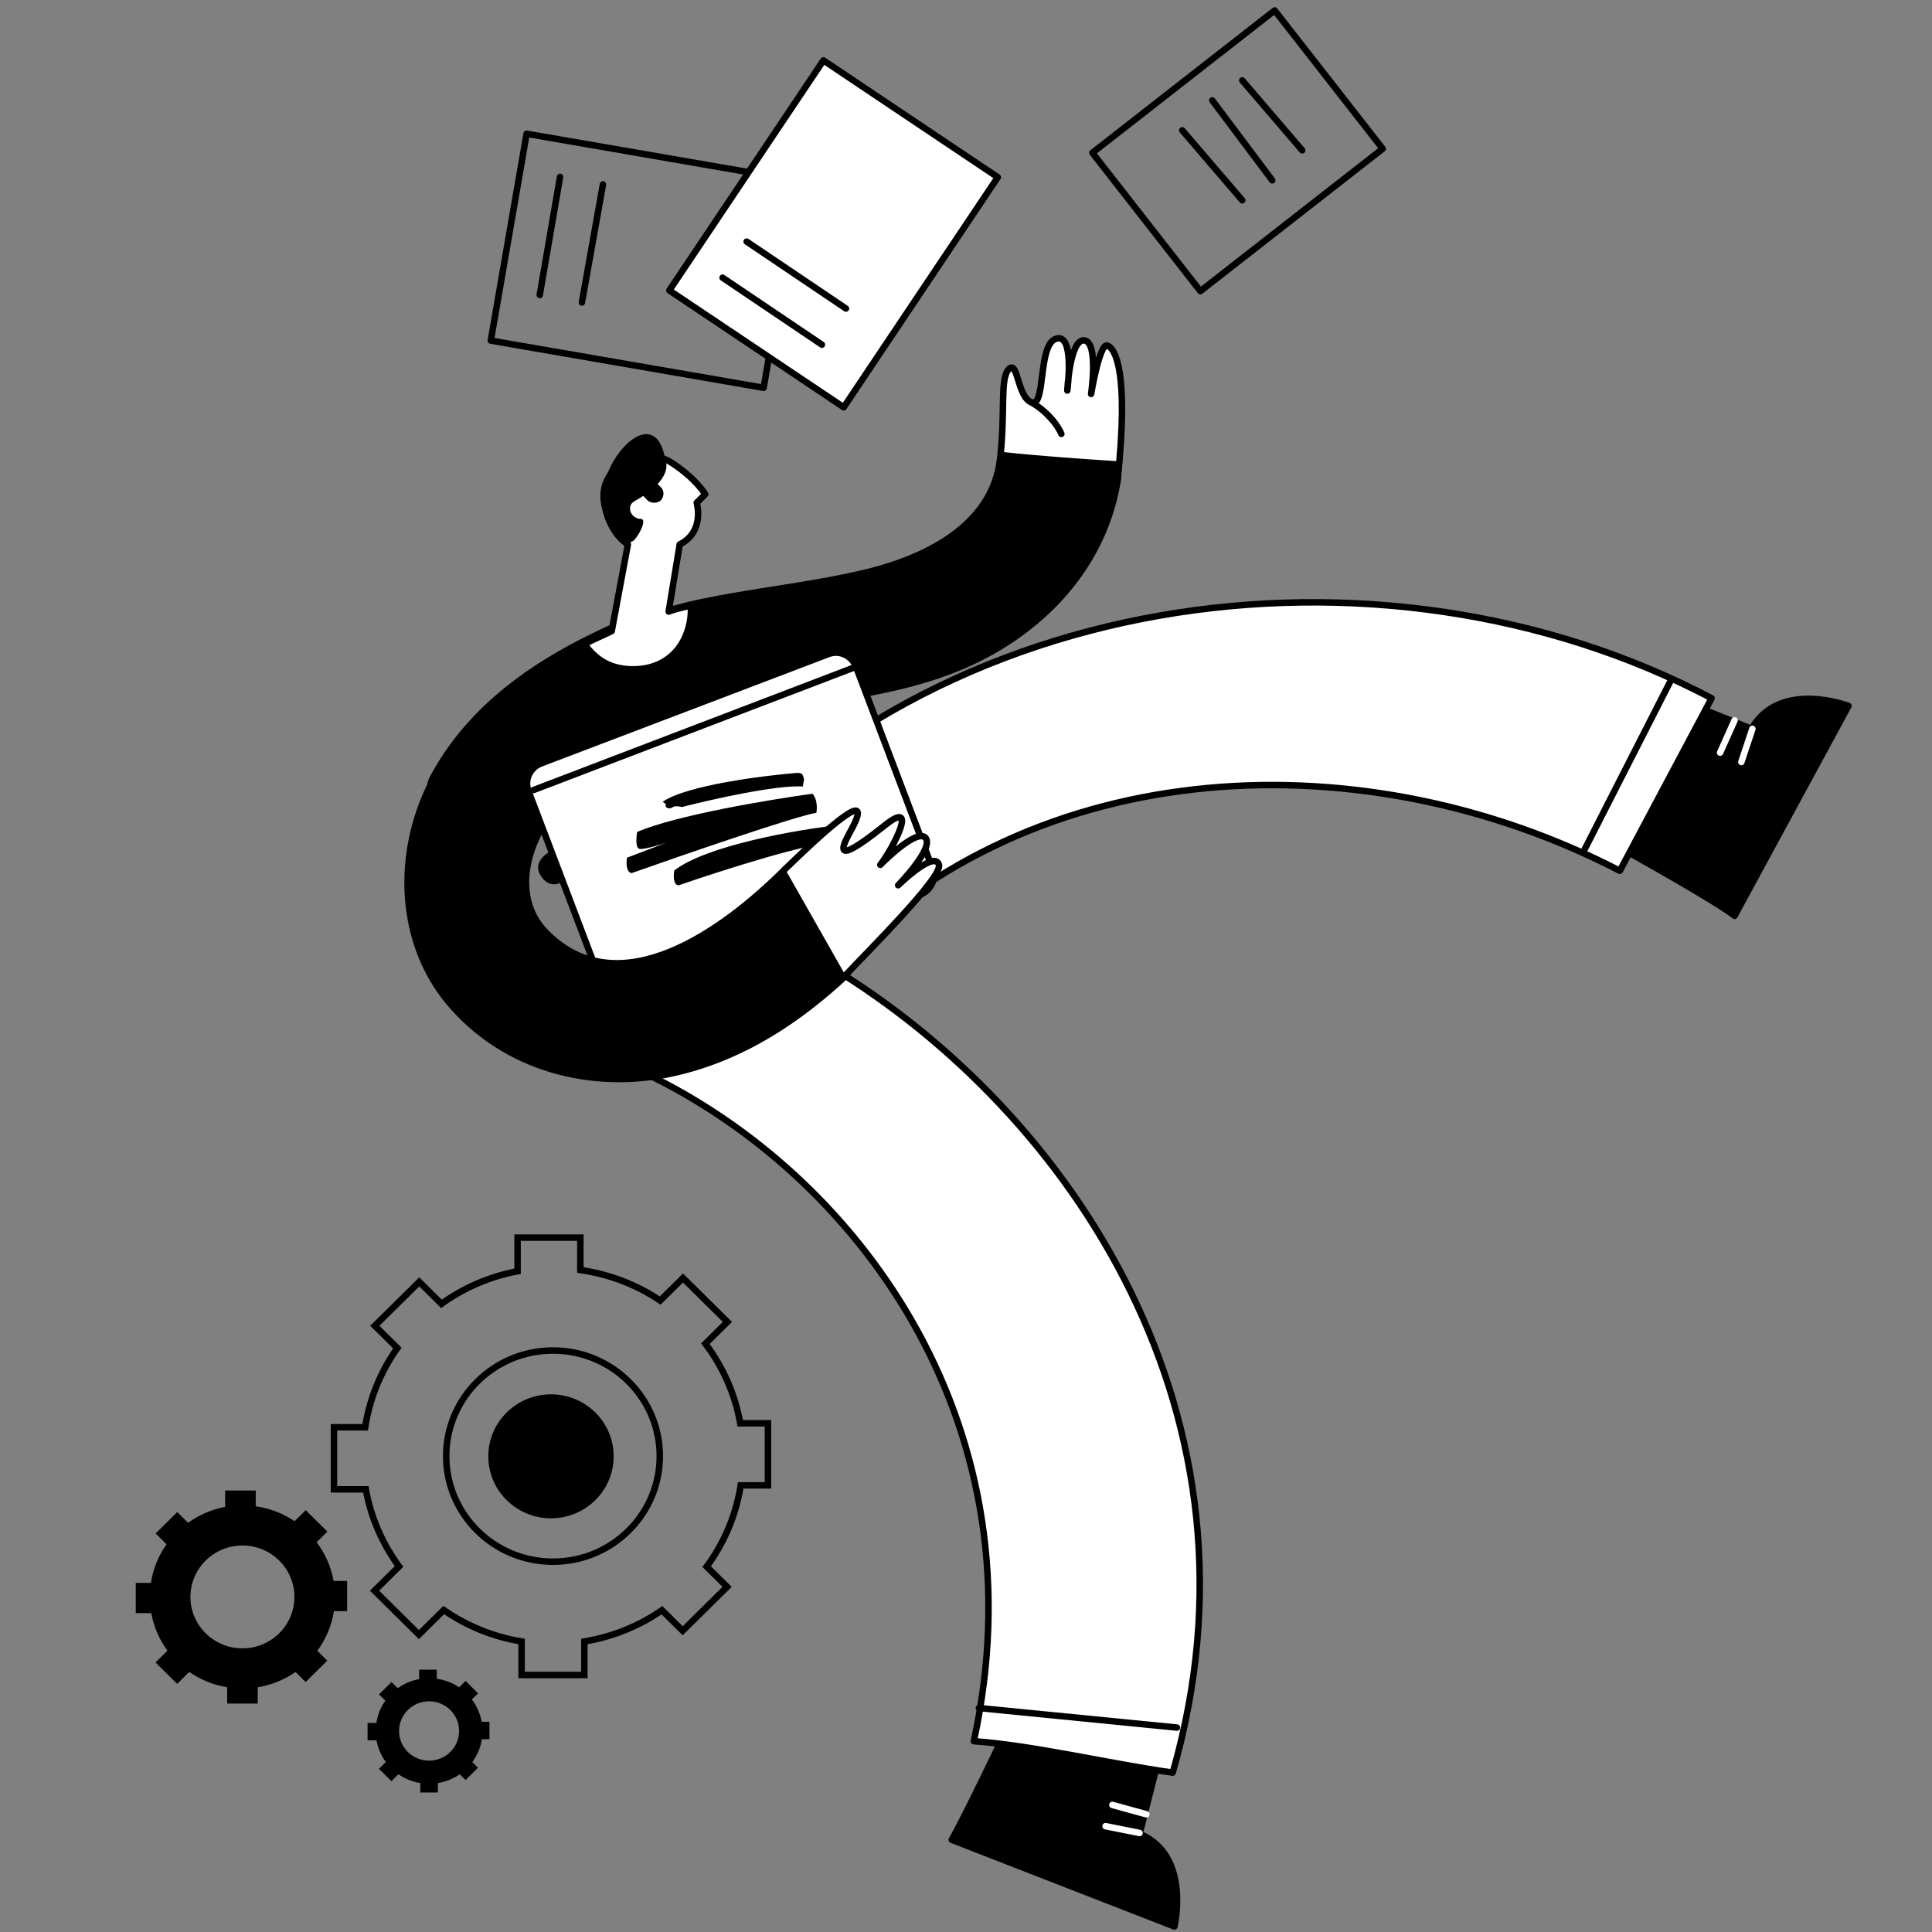 <?xml version="1.0" encoding="UTF-8"?> <svg xmlns="http://www.w3.org/2000/svg" width="185" height="185" viewBox="0 0 185 185" fill="none"><rect x="0" y="0" width="185" height="185" fill="#808080" stroke="none"/><path d="M96.829 35.443C96.178 35.687 95.934 40.571 95.934 40.734C95.934 40.815 95.934 44.803 95.934 44.803L107.247 45.373C107.247 45.373 107.654 39.92 107.654 38.943C107.654 37.966 106.678 32.92 106.027 33.164C105.375 33.327 105.05 35.118 105.05 35.118L104.562 37.478C104.562 37.478 104.969 33.327 104.399 33.002C103.91 32.676 103.097 32.839 103.097 32.839L102.364 35.932C102.364 35.932 102.12 32.35 101.387 32.35C100.655 32.35 100.085 33.49 100.085 33.49L99.841 36.908L98.946 38.536C98.946 38.536 97.806 37.966 97.643 37.315C97.481 36.664 96.829 35.443 96.829 35.443Z" fill="white"></path><path d="M63.703 70.442C63.54 70.523 63.296 70.605 63.133 70.686C58.982 72.558 54.587 74.918 52.064 78.825C51.575 79.558 51.25 80.372 50.924 81.186C47.343 79.558 43.843 77.523 41.239 75C41.32 74.837 41.32 74.756 41.402 74.593C44.576 68.57 49.866 64.5 55.726 61.489C56.866 60.919 58.005 60.349 59.145 59.861C59.552 59.698 59.959 59.535 60.366 59.454C62.401 59.047 64.11 59.78 65.331 61.082C67.772 63.849 67.935 68.651 63.703 70.442Z" fill="black" stroke="black" stroke-width="0.62" stroke-miterlimit="10" stroke-linecap="round" stroke-linejoin="round"></path><path d="M107.003 46.105C105.538 54.896 98.864 61.326 90.725 64.337C81.935 67.593 72.331 67.023 63.622 70.523C63.459 70.604 63.296 70.604 63.133 70.686C57.843 72.313 54.18 66.209 56.378 62.302C56.947 61.326 57.843 60.512 59.145 60.023C59.552 59.861 60.04 59.698 60.447 59.535C62.319 58.884 64.191 58.395 66.063 57.907C71.435 56.686 76.888 56.198 82.26 54.977C87.795 53.756 94.632 50.826 95.69 44.478C95.771 44.152 95.853 43.826 95.934 43.582C99.678 43.989 103.341 44.233 107.085 44.478C107.085 45.047 107.085 45.617 107.003 46.105Z" fill="black" stroke="black" stroke-width="0.62" stroke-miterlimit="10" stroke-linecap="round" stroke-linejoin="round"></path><path d="M95.69 44.559C96.341 39.676 95.69 36.339 96.585 35.362C97.481 34.385 97.399 38.048 98.783 38.536C100.166 39.025 99.353 32.92 101.143 32.432C102.934 31.862 102.201 37.397 102.201 37.397C102.201 37.397 102.445 32.432 103.829 32.595C105.213 32.757 104.48 37.722 104.48 37.722C104.48 37.722 105.294 32.839 106.027 33.083C106.759 33.327 108.143 35.443 107.003 46.105" stroke="black" stroke-width="0.62" stroke-miterlimit="10" stroke-linecap="round" stroke-linejoin="round"></path><path d="M98.782 38.536C100.98 39.838 101.631 41.548 101.631 41.548L98.782 38.536Z" fill="black"></path><path d="M98.782 38.536C100.98 39.838 101.631 41.548 101.631 41.548" stroke="black" stroke-width="0.62" stroke-miterlimit="10" stroke-linecap="round" stroke-linejoin="round"></path><path d="M155.594 81.429C155.594 81.429 164.384 86.313 166.093 87.697L177 67.593C177 67.593 170.407 65.07 167.721 69.79L159.419 66.453L155.594 81.429Z" fill="black" stroke="black" stroke-width="0.62" stroke-miterlimit="10" stroke-linecap="round" stroke-linejoin="round"></path><path d="M167.803 69.79L166.745 72.965" stroke="white" stroke-width="0.62" stroke-miterlimit="10" stroke-linecap="round" stroke-linejoin="round"></path><path d="M166.093 68.977L164.709 72.07" stroke="white" stroke-width="0.62" stroke-miterlimit="10" stroke-linecap="round" stroke-linejoin="round"></path><path d="M95.772 166.891C95.772 166.891 92.272 174.216 91.132 176.169L112.457 184.471C112.457 184.471 114.085 177.634 109.12 175.6L111.317 166.972L95.772 166.891Z" fill="black" stroke="black" stroke-width="0.62" stroke-miterlimit="10" stroke-linecap="round" stroke-linejoin="round"></path><path d="M93.248 166.728C99.76 136.857 82.667 113.254 62.727 103.242C56.541 100.15 58.169 94.941 62.075 91.278C62.319 89.569 63.133 87.859 64.273 86.394C87.714 55.954 132.235 50.175 163.896 66.861L155.106 83.383C130.932 70.849 99.19 71.744 79.412 92.499C102.69 106.579 122.061 135.718 112.294 169.739C106.434 168.925 98.946 167.135 93.248 166.728Z" fill="white" stroke="black" stroke-width="0.62" stroke-miterlimit="10" stroke-linecap="round" stroke-linejoin="round"></path><path d="M109.119 175.518L105.864 174.867" stroke="white" stroke-width="0.62" stroke-miterlimit="10" stroke-linecap="round" stroke-linejoin="round"></path><path d="M109.77 173.727L106.515 172.832" stroke="white" stroke-width="0.62" stroke-miterlimit="10" stroke-linecap="round" stroke-linejoin="round"></path><path d="M93.737 163.553L112.701 165.425" stroke="black" stroke-width="0.62" stroke-miterlimit="10" stroke-linecap="round" stroke-linejoin="round"></path><path d="M159.908 65.314L151.688 81.43" stroke="black" stroke-width="0.62" stroke-miterlimit="10" stroke-linecap="round" stroke-linejoin="round"></path><path d="M76.55 17.328L50.425 12.808L46.998 32.614L73.123 37.134L76.55 17.328Z" stroke="black" stroke-width="0.62" stroke-miterlimit="10" stroke-linecap="round" stroke-linejoin="round"></path><path d="M53.629 16.937L51.684 28.248" stroke="black" stroke-width="0.62" stroke-miterlimit="10" stroke-linecap="round" stroke-linejoin="round"></path><path d="M57.736 17.658L55.719 28.968" stroke="black" stroke-width="0.62" stroke-miterlimit="10" stroke-linecap="round" stroke-linejoin="round"></path><path d="M78.847 5.784L64.091 27.81L80.79 38.998L95.546 16.972L78.847 5.784Z" fill="white" stroke="black" stroke-width="0.62" stroke-miterlimit="10" stroke-linecap="round" stroke-linejoin="round"></path><path d="M69.191 26.591L78.701 33.003" stroke="black" stroke-width="0.62" stroke-miterlimit="10" stroke-linecap="round" stroke-linejoin="round"></path><path d="M71.496 23.133L81.005 29.545" stroke="black" stroke-width="0.62" stroke-miterlimit="10" stroke-linecap="round" stroke-linejoin="round"></path><path d="M122.059 1L104.6 14.632L114.941 27.877L132.401 14.245L122.059 1Z" stroke="black" stroke-width="0.62" stroke-miterlimit="10" stroke-linecap="round" stroke-linejoin="round"></path><path d="M116.082 9.612L121.823 17.267" stroke="black" stroke-width="0.62" stroke-miterlimit="10" stroke-linecap="round" stroke-linejoin="round"></path><path d="M113.211 12.482L118.953 19.18" stroke="black" stroke-width="0.62" stroke-miterlimit="10" stroke-linecap="round" stroke-linejoin="round"></path><path d="M118.952 7.698L124.693 14.396" stroke="black" stroke-width="0.62" stroke-miterlimit="10" stroke-linecap="round" stroke-linejoin="round"></path><path d="M88.121 85.662L60.529 96.162C59.471 96.568 58.331 95.999 57.924 95.022L50.599 75.732C50.192 74.674 50.762 73.535 51.739 73.128L79.33 62.628C80.388 62.221 81.528 62.791 81.935 63.768L89.26 83.058C89.748 84.034 89.179 85.255 88.121 85.662Z" fill="white" stroke="black" stroke-width="0.62" stroke-miterlimit="10" stroke-linecap="round" stroke-linejoin="round"></path><path fill-rule="evenodd" clip-rule="evenodd" d="M63.767 77.002L63.457 76.772C65.701 75.208 73.024 74.272 76.405 74L76.745 74.061L76.885 74.261L76.994 74.631L76.933 74.971L76.873 75.311C74.376 75.146 68.115 76.552 65.296 77.276L64.956 77.215C64.843 77.195 64.576 77.182 64.416 77.294C64.256 77.405 64.102 77.413 64.046 77.403C63.932 77.383 63.712 77.308 63.736 77.172L63.767 77.002ZM61.246 81.287C60.838 81.215 60.919 80.177 61.01 79.667C64.662 78.075 73.726 76.561 77.801 76.004C78.272 76.509 78.248 77.428 78.177 77.825C76.152 78.164 65.536 81.82 60.481 83.606C59.937 83.509 59.963 82.578 60.044 82.125L63.808 80.693C63.124 80.922 61.654 81.36 61.246 81.287ZM64.561 83.353C64.479 83.88 64.466 84.803 65.01 84.766C69.247 83.302 78.163 80.453 79.931 80.769C80.105 80.45 80.376 79.656 80.065 79.039C76.247 79.467 67.655 80.96 64.561 83.353Z" fill="black"></path><path d="M51.087 75.65L82.179 63.767" stroke="black" stroke-width="0.62" stroke-miterlimit="10" stroke-linecap="round" stroke-linejoin="round"></path><path d="M52.715 81.511L53.692 84.522C53.692 84.522 52.552 85.174 51.739 83.79C50.925 82.406 52.715 81.511 52.715 81.511Z" fill="black"></path><path d="M79.086 89.569C77.946 87.371 76.563 85.337 75.179 83.221C69.319 89.081 59.308 96.406 52.308 89.325C49.622 86.639 50.029 82.732 51.657 79.639C48.89 76.953 46.122 74.186 43.518 71.419C42.785 72.395 42.053 73.535 41.483 74.674C37.821 81.593 38.065 90.627 43.518 96.569C48.971 102.592 57.354 104.545 65.168 102.592C71.354 101.045 76.481 97.627 81.039 93.394C80.388 92.092 79.737 90.79 79.086 89.569Z" fill="black" stroke="black" stroke-width="0.62" stroke-miterlimit="10" stroke-linecap="round" stroke-linejoin="round"></path><path d="M75.179 83.221C80.714 77.849 83.725 75.57 81.284 79.883C79.819 82.569 81.609 81.511 84.783 78.988C87.958 76.465 85.597 81.104 84.295 82.814C84.295 82.814 87.713 79.314 88.609 80.209C89.504 81.186 86.004 84.767 86.004 84.767C86.004 84.767 89.504 81.349 89.911 82.814C90.237 84.034 83.074 91.115 80.958 93.394" fill="white"></path><path d="M75.179 83.221C80.714 77.849 83.725 75.57 81.284 79.883C79.819 82.569 81.609 81.511 84.783 78.988C87.958 76.465 85.597 81.104 84.295 82.814C84.295 82.814 87.713 79.314 88.609 80.209C89.504 81.186 86.004 84.767 86.004 84.767C86.004 84.767 89.504 81.349 89.911 82.814C90.237 84.034 83.074 91.115 80.958 93.394" stroke="black" stroke-width="0.62" stroke-miterlimit="10" stroke-linecap="round" stroke-linejoin="round"></path><path d="M66.715 48.141L67.529 47.327C67.529 47.327 66.634 45.781 64.192 44.234C61.669 42.688 56.948 44.56 57.925 48.548C58.332 50.339 59.146 51.478 60.123 52.129L58.576 60.431C57.681 60.838 56.867 61.245 55.972 61.652C56.135 61.896 56.297 62.14 56.541 62.385C57.518 63.443 58.82 64.094 60.611 64.094C63.053 64.094 64.681 62.873 65.495 61.245C65.983 60.268 66.227 59.129 66.146 57.989C65.413 58.152 64.681 58.315 64.029 58.559L65.088 52.129C67.529 50.908 66.715 48.141 66.715 48.141Z" fill="white" stroke="black" stroke-width="0.62" stroke-miterlimit="10" stroke-linecap="round" stroke-linejoin="round"></path><path d="M63.705 43.99C64.356 45.699 61.995 47.327 60.775 47.978C59.879 48.466 60.449 49.687 61.344 49.687C62.077 49.687 61.019 51.559 60.612 51.803C60.449 51.885 60.286 51.966 60.123 52.047C59.066 51.478 58.333 50.338 57.845 48.385C56.868 44.641 62.647 37.967 63.705 43.99Z" fill="black"></path><path d="M63.216 46.594L61.995 45.374C61.67 45.048 61.018 45.048 60.693 45.374C60.367 45.699 60.367 46.269 60.774 46.676C61.181 47.083 61.588 47.49 61.995 47.897C62.321 48.222 62.972 48.222 63.297 47.897C63.623 47.49 63.623 46.92 63.216 46.594Z" fill="black"></path><path d="M33.239 154.278V151.382H31.944C31.698 150.007 31.13 148.747 30.319 147.673L31.347 146.657L29.275 144.608L28.21 145.662C27.119 144.926 25.854 144.431 24.488 144.237V142.725H21.559V144.294C20.252 144.538 19.049 145.067 18.009 145.814L16.973 144.79L14.901 146.839L15.949 147.875C15.181 148.953 14.658 150.209 14.45 151.572H13V154.468H14.487C14.725 155.793 15.268 157.016 16.037 158.061L14.892 159.193L16.964 161.241L18.121 160.097C19.183 160.837 20.415 161.345 21.752 161.564V163.125H24.68V161.564C26.008 161.345 27.236 160.841 28.297 160.106L29.267 161.064L31.338 159.015L30.386 158.073C31.197 156.975 31.752 155.686 31.974 154.282H33.243L33.239 154.278ZM23.214 157.838C20.465 157.838 18.234 155.632 18.234 152.915C18.234 150.197 20.465 147.991 23.214 147.991C25.962 147.991 28.193 150.197 28.193 152.915C28.193 155.632 25.962 157.838 23.214 157.838Z" fill="black"></path><path d="M46.868 166.54V164.871H46.12C45.978 164.078 45.653 163.351 45.185 162.731L45.778 162.145L44.583 160.963L43.969 161.571C43.338 161.145 42.611 160.86 41.822 160.749V159.877H40.134V160.782C39.378 160.922 38.685 161.228 38.087 161.657L37.49 161.067L36.295 162.248L36.901 162.847C36.458 163.471 36.158 164.193 36.036 164.978H35.197V166.647H36.053C36.191 167.411 36.504 168.117 36.947 168.72L36.287 169.373L37.482 170.554L38.15 169.893C38.764 170.319 39.474 170.612 40.243 170.74V171.641H41.931V170.74C42.699 170.612 43.405 170.323 44.019 169.898L44.579 170.451L45.774 169.27L45.227 168.729C45.694 168.093 46.016 167.349 46.141 166.54H46.872H46.868ZM41.087 168.592C39.499 168.592 38.213 167.32 38.213 165.751C38.213 164.181 39.499 162.909 41.087 162.909C42.674 162.909 43.961 164.181 43.961 165.751C43.961 167.32 42.674 168.592 41.087 168.592Z" fill="black"></path><path d="M73.538 142.23V136.287H70.882C70.38 133.462 69.211 130.872 67.544 128.666L69.653 126.58L65.401 122.376L63.216 124.536C60.977 123.024 58.375 122.012 55.572 121.611V118.51H49.56V121.731C46.874 122.231 44.401 123.321 42.271 124.85L40.145 122.747L35.892 126.952L38.048 129.083C36.473 131.297 35.399 133.879 34.965 136.671H31.978V142.614H35.028C35.52 145.341 36.632 147.844 38.211 149.995L35.863 152.317L40.115 156.521L42.492 154.171C44.673 155.687 47.204 156.732 49.945 157.182V160.392H55.956V157.182C58.684 156.732 61.211 155.695 63.383 154.188L65.372 156.154L69.624 151.949L67.669 150.016C69.332 147.757 70.472 145.109 70.927 142.23H73.534H73.538ZM52.952 149.541C47.305 149.541 42.726 145.014 42.726 139.43C42.726 133.846 47.305 129.319 52.952 129.319C58.6 129.319 63.179 133.846 63.179 139.43C63.179 145.014 58.6 149.541 52.952 149.541Z" stroke="black" stroke-width="0.62"></path><path d="M52.76 145.386C56.075 145.386 58.763 142.729 58.763 139.451C58.763 136.173 56.075 133.515 52.76 133.515C49.445 133.515 46.757 136.173 46.757 139.451C46.757 142.729 49.445 145.386 52.76 145.386Z" fill="black"></path></svg> 